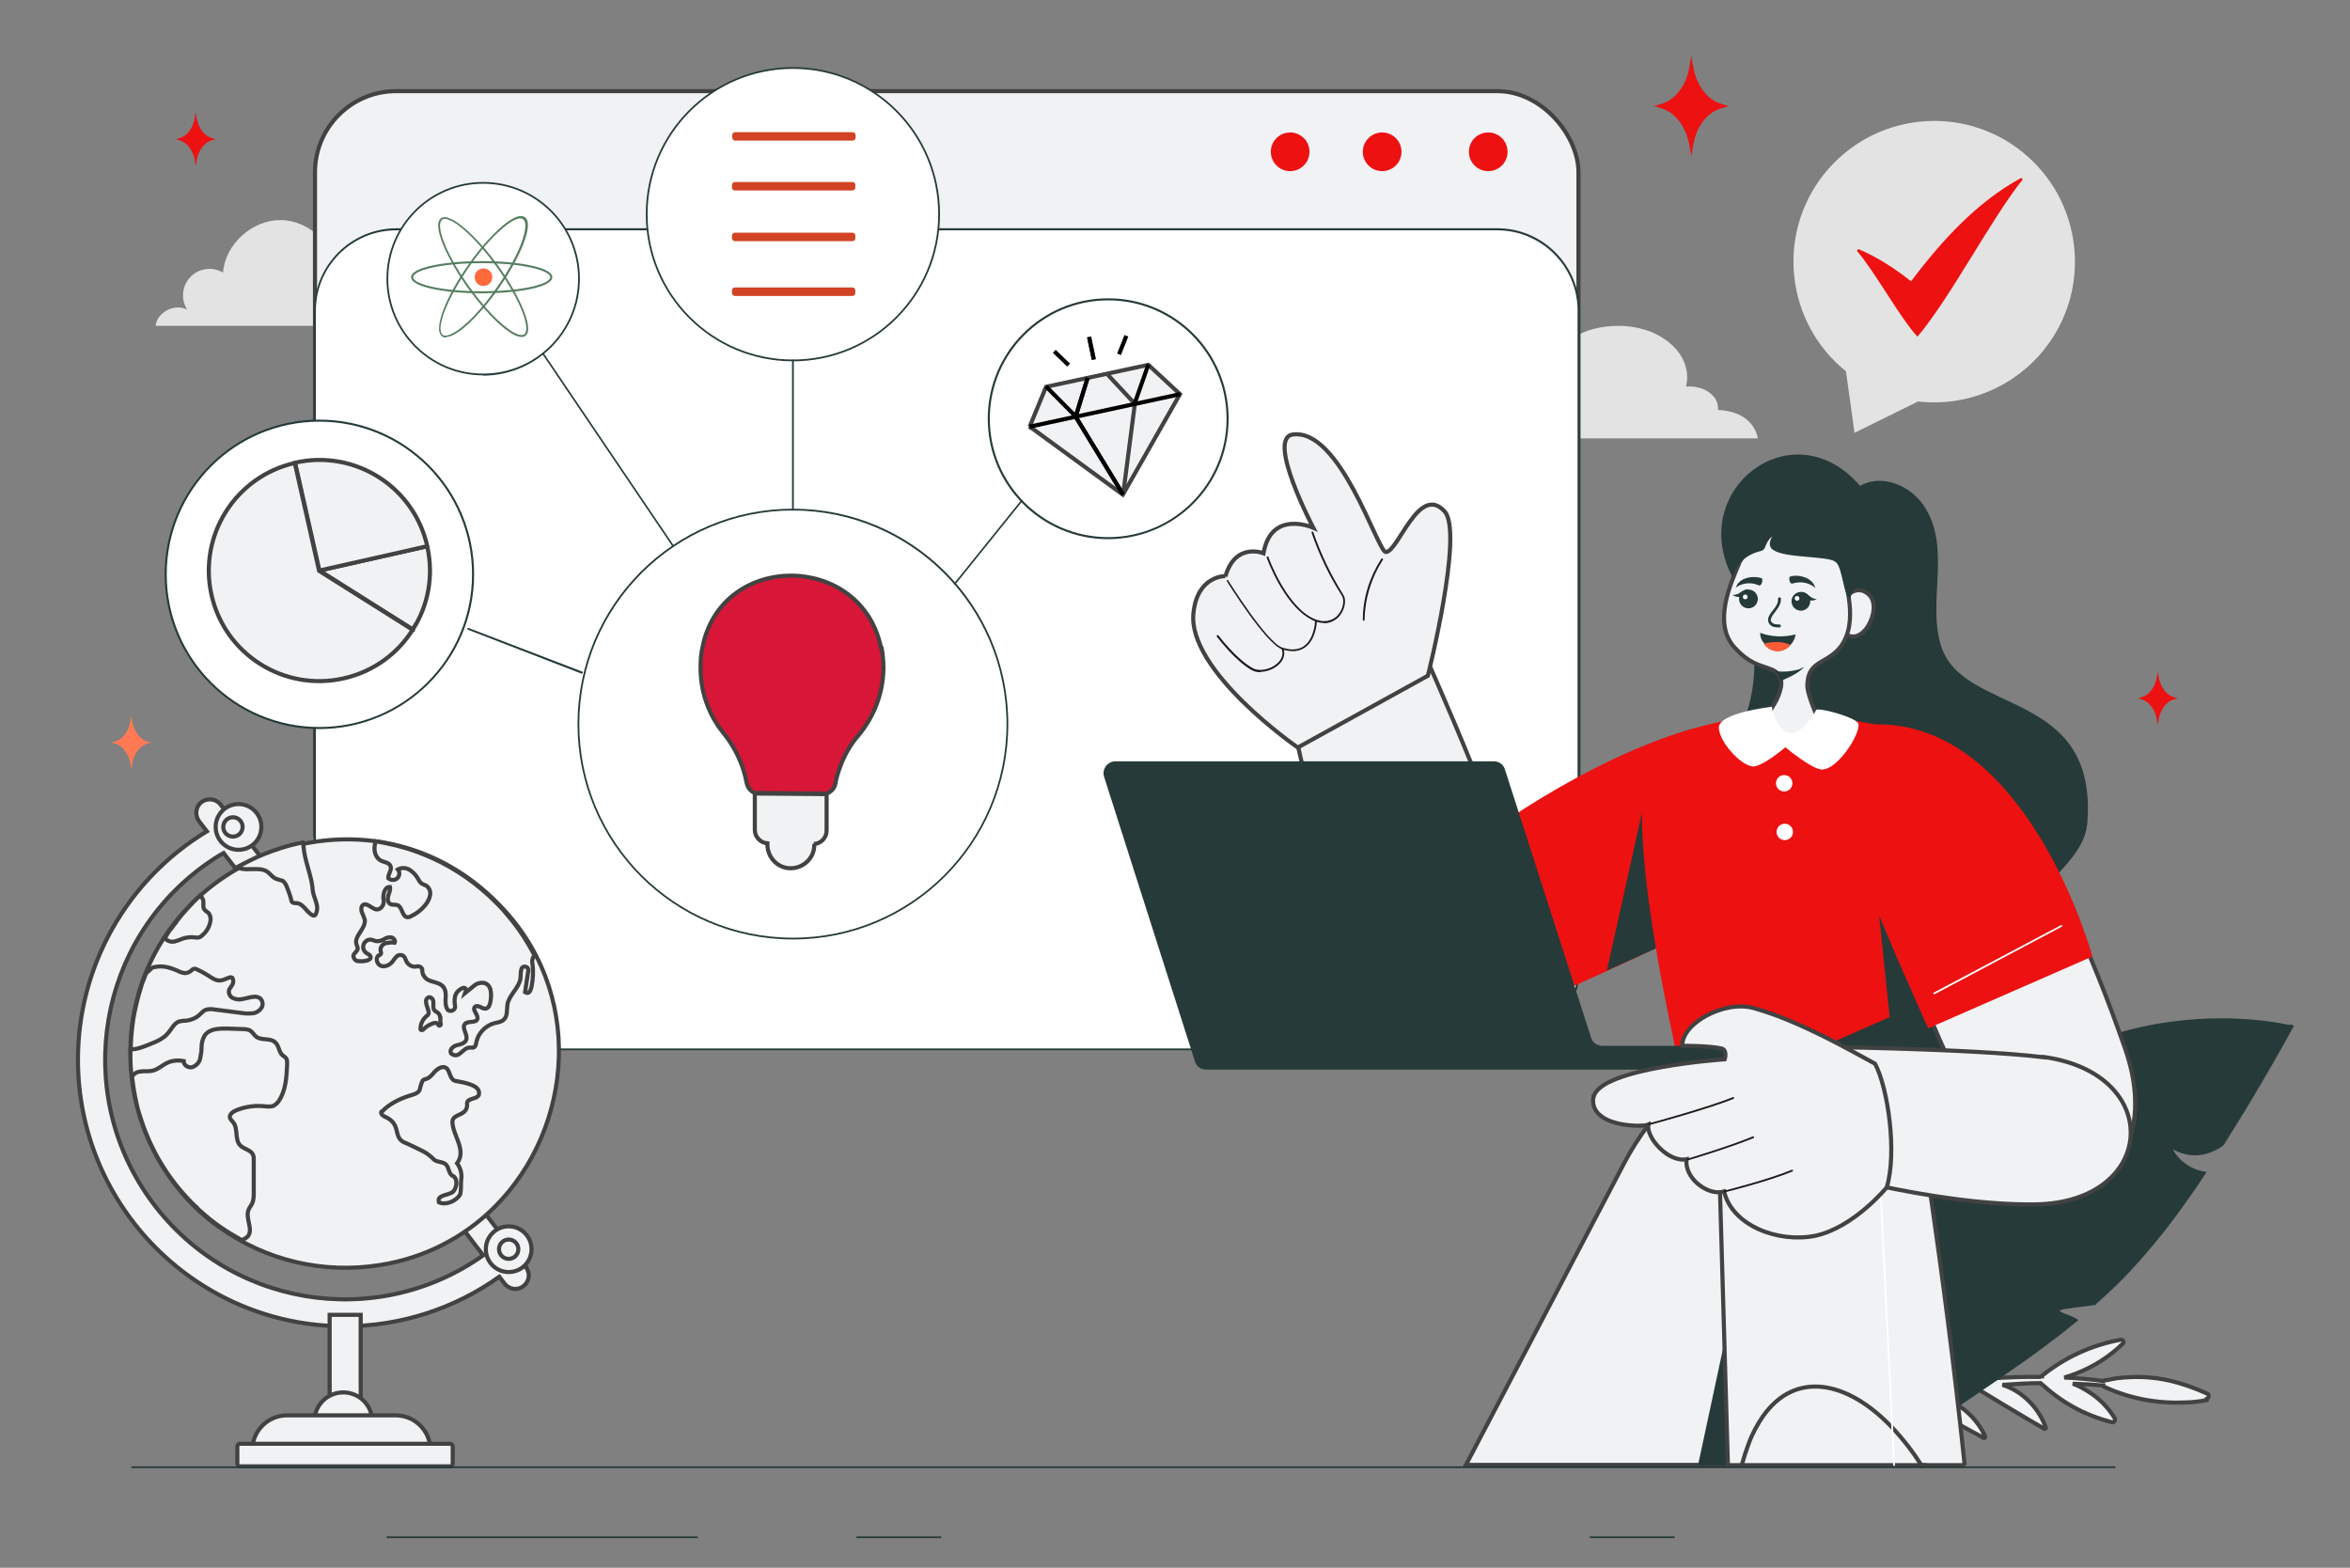 <svg xmlns="http://www.w3.org/2000/svg" id="Layer_1" viewBox="0 0 802 535"><rect x="0" y="0" width="802" height="535" fill="#808080" stroke="none"/><defs><style>      .st0 {        fill: #547d5f;      }      .st1 {        fill: #1e1a1b;      }      .st2 {        fill: #d81637;        stroke-miterlimit: 10;      }      .st2, .st3 {        stroke: #424242;      }      .st2, .st3, .st4 {        stroke-width: 1.4px;      }      .st5 {        fill: #fff;      }      .st6 {        fill: #263a39;      }      .st7 {        fill: #e3e3e3;      }      .st8 {        fill: #ff6a3d;      }      .st9 {        fill: #ff5b36;      }      .st3 {        fill: #f0f2f4;      }      .st10 {        fill: #d14324;      }      .st11 {        fill: #ff7954;      }      .st12 {        fill: #657876;      }      .st13 {        fill: #ed1111;      }      .st4 {        fill: none;        stroke: #000;      }    </style></defs><g><path class="st7" d="M586.3,139.9c0-.2,0-.5,0-.7,0-4-4.3-7.3-9.6-7.3s-.9,0-1.3,0c.2-1,.4-2.1.4-3.1,0-9.7-10.4-17.6-23.3-17.6s-20.7,6-22.9,14.1c-2.1-.7-4.3-1.1-6.5-1.1-8.7,0-16.9,5.9-17.2,12.5-.3,5.6.8,8.4,1.6,9.9-3.7.6-18.2.6-24.5,3h116.9s-.9-9.1-13.6-9.7Z"></path><path class="st7" d="M145.5,108.2c-4.3-5.6-11.3-8.3-18.3-7.2.3,0-.7,0-.4-.2,1.7-3.5.3-7.7-3.2-9.4-2.9-1.5-6.5-.7-8.6,1.9-.6-9.7-9.6-18.2-19.3-18.2s-18.8,8.2-19.6,17.9c-4.3-2.5-9.9-1.1-12.4,3.2-1.7,2.9-1.7,6.6.2,9.5-4.2-2.3-10.3.8-10.8,5.5h110c-5.6-1.5-11.7-3.1-17.5-3Z"></path><path class="st3" d="M753.1,477.8c-2.6.5-5.2.8-7.8.8-9.3.4-18.6-1.4-27.1-5.3-.2,0-.4-.3-.4-.5-3.5-.3-6.9-.5-10.4-.6,1.9.7,3.6,1.6,5.3,2.7,3.7,2.3,6.8,5.4,9,9.1.3.5,0,1-.4,1.3-.2.1-.5.1-.7,0-4.6-1.2-9-2.9-13.1-5.2-4-2.2-7.7-5-11.1-8.1-4.3,0-8.6.3-13,.6,2.9.9,5.6,2.5,7.9,4.5,3.1,2.7,5.5,6.2,6.9,10.1.1.3-.3.5-.5.4-1.9-1.1-3.7-2.2-5.5-3.2-3.2-1.9-6.4-3.8-9.7-5.8-1.6-1-3.2-1.9-4.9-3-1.1-.6-2.2-1.3-3.3-2-4.8.6-9.6,1.4-14.4,2.4,3.5.8,6.8,2.4,9.7,4.5,3.4,2.5,6.2,5.9,7.9,9.7,0,.2,0,.4-.2.5,0,0-.2,0-.3,0-2-1.1-4-2.2-5.9-3.2l-10.3-5.7c-2.5-1.4-5.2-2.7-7.6-4.3-.9.2-1.9.4-2.8.6-6.3,1.6-12.5,3.5-18.2,6.4-2.8,1.4-5.4,3.1-7.8,5.1-2.4,2.1-4.6,4.4-6.6,6.8-1.1,1.2-2.8-.3-2.1-1.6,1.7-3.3,4.5-6,7.4-8.3,2.9-2.3,6.1-4.2,9.5-5.8,5.3-2.4,10.8-4.3,16.5-5.6,1.7-1.7,3.3-3.4,4.8-5.2,2.9-3.4,5.6-6.9,8-10.6,2.5-3.7,4.6-7.6,6.6-11.6,0-.1.3-.2.4-.1,0,0,.1.2.1.3-.2,3-.5,6-1,8.9-.9,4.9-2.5,9.7-5.7,13.5-.9,1-1.8,1.9-2.8,2.7,4.5-.8,9.1-1.5,13.6-1.9.7-2,1.6-3.9,2.6-5.8,2.2-4.1,5.1-7.7,8.5-10.9,3.4-3.2,7.3-5.8,11.5-7.7.2,0,.4,0,.4.1,0,0,0,.2,0,.3-1.1,2.7-2.3,5.4-3.6,8-2.2,4.4-4.9,8.6-8.5,12-1.3,1.2-2.8,2.4-4.3,3.3,5.5-.4,11-.6,16.5-.5.1-.1.3-.2.4-.2h.3c0-.1,0-.1,0-.2,7.8-6.3,17-10.5,26.8-12.3.4-.1.9.2,1,.6,0,.3,0,.5-.2.7-4.6,4.5-10,7.9-15.9,10.2-1.3.5-2.7,1-4.1,1.4,4.5.2,9,.6,13.5,1.2.2-.3.6-.4,1-.3,2.4-.6,4.9-.9,7.4-1,4.6-.3,9.2.1,13.8,1.1,4.5,1,8.9,2.6,13.1,4.5.8.3.5,1.6-.2,1.8Z"></path><path class="st6" d="M715.4,445.3c-3.5.4-7,.9-10.5,1.4-5.3.8,1.9,1.7,4.4,3.8-6.6,5.5-13.3,10.4-19.9,15.1l-.8.5c-4.9,3.5-9.7,6.8-14.2,9.8-.2.1-.3.2-.4.3-11.3,7.6-20.7,13.7-25.2,16.4-1.2.7-1.9,1.2-2.4,1.5-.2.1-.3.2-.3.2,0-.1,0-.3-.1-.4-.1-.4-.4-1.2-.6-2.3-2.8-9.6-10.1-50.6,12.8-89.7,0-.2.2-.3.3-.5,3.7-6.2,8-12.1,12.9-17.4.2-.2.4-.4.6-.6s.5-.6.8-.9c9.3-9.7,20.4-17.7,32.6-23.4-1.9,3.4-1.3,6.2.4,8.9,0-3.6,1.9-9.3,8.9-12.8,6.9-2.6,14.1-4.5,21.4-5.8.2,0,.4,0,.6-.1,24.8-4.2,43.1.2,45.8.7.3,0,.4,0,.4,0,0,0,0,.1-.2.4-.9,1.7-5.1,9.3-11.2,19.7-.1.2-.2.3-.3.5-3.5,6-7.7,12.8-12.2,20-.2.2-.4.5-.6.6-5.7,3.7-11.2,4.1-16.9,1,2.4,4.3,6.7,7.2,11.6,7.7-1.8,2.8-3.7,5.6-5.7,8.4-.1.2-.2.3-.3.4-6.1,8.9-12.9,17.3-20.2,25.2-3.7,4-7.7,7.7-11.7,11.2Z"></path><path class="st6" d="M646.5,494.4h0c-.2,0-.3-.2-.3-.3.8-34.6,37.8-74.7,59.8-95.5,24.4-23.1,45.5-35.1,75.9-49,.2,0,.3,0,.4.1,0,0,0,0,0,0,0,.2,0,.4-.2.4h0c-30.3,13.9-51.4,25.8-75.7,48.9-21.9,20.7-58.8,60.7-59.6,95.1,0,.2-.2.3-.3.3h0Z"></path><rect class="st3" x="107.5" y="31.1" width="431.2" height="279.9" rx="27.7" ry="27.7"></rect><rect class="st5" x="107.5" y="78.3" width="431.2" height="279.9" rx="27.7" ry="27.7"></rect><path class="st6" d="M510.9,358.4H135.2c-15.5,0-28-12.6-28-28.1V106c0-15.5,12.6-28,28-28.1h375.8c15.5,0,28,12.6,28.1,28.1v224.4c0,15.5-12.6,28.1-28.1,28.1ZM135.2,78.6c-15.1,0-27.4,12.3-27.4,27.4v224.4c0,15.1,12.3,27.4,27.4,27.4h375.8c15.1,0,27.4-12.3,27.4-27.4V106c0-15.1-12.3-27.4-27.4-27.4H135.2Z"></path><circle class="st13" cx="440.3" cy="51.8" r="6.6"></circle><circle class="st13" cx="471.7" cy="51.8" r="6.6"></circle><circle class="st13" cx="507.9" cy="51.8" r="6.6"></circle><path class="st6" d="M712.3,281.5c4.1-47-42.4-37-49.9-61.2-4.8-15.4,3.9-33.7-6.1-48.1-4.8-6.8-14.3-10.5-21.5-6.4-23-26.7-59.5,1.5-43.4,31.4,9.6,17.7,10.8,42.2-2.6,60.4l2.4,65.3c26.7,1.7,14.3,18.1,40.8,14.1,14.4-.4,78.3-33.4,80.2-55.3Z"></path><path class="st3" d="M499.4,288.6c26.5-10.5,52.2-30.7,75.1-38.2,36.1-11.8,35.3,36.5,14.5,52.2-25.1,18.9-46.1,25.7-74.2,36.6-47.6,17.9-57.5-30.9-15.4-50.6Z"></path><path class="st13" d="M536.5,336.8l-23-56.4s71.1-50.3,107.6-31c20.4,10.8,16.5,29.5-1.1,43.9-17.6,14.4-83.4,43.4-83.4,43.4Z"></path><polygon class="st6" points="548.4 331.2 560.5 276.7 565.7 323.4 548.4 331.2"></polygon><path class="st13" d="M577.2,381.1c11.5,5.2,67.2-10.9,67.2-10.9,0,0,9.1-73.2,22.5-110.2,3.3-9.1-45.2-17.7-60.5-15.7h-8s-21.7,2.1-32.7,11.5c-16.8,14.4,11.5,125.2,11.5,125.2Z"></path><polygon class="st6" points="640.2 301.7 644.9 347.1 618 358.9 675.1 362.5 640.2 301.7"></polygon><path class="st3" d="M635,403.3c0,3.8-.4,7.5-1.1,11.2-1.6,8.1-4.5,15.9-8.4,23.2l-23.9,45.6-4.8,9.2-3.9,7.4h-92.6l53.9-102.8c2.4-4.6,5.2-9,8.3-13.1,3.5-4.7,7.7-8.9,12.4-12.4,3.7-2.8,7.9-5.1,12.3-6.7,6.4-2.3,13.3-2.8,19.9-1.4h0c3.4.8,6.6,2,9.6,3.8,2.9,1.7,5.6,3.9,7.9,6.4.1.2.3.3.4.5s.5.6.7.8c.5.6.9,1.2,1.4,1.8h0c5,6.8,8,15.8,7.9,26.4Z"></path><polygon class="st6" points="592.8 438.3 592.8 500 579.5 500 588.4 458.5 592.8 438.3"></polygon><path class="st3" d="M670.7,500h-81l-1.2-41.5-1.5-51.6-.4-14.5-.3-10.2v-4.6c-.1,0,29.8-2.9,29.8-2.9l8.5-.8h0l10.2-1h0l8.1-.8,10.3-1s1,6,2.6,16.3c.9,5.7,1.9,12.7,3.1,20.6,3.5,24.1,8,57.4,11.6,92Z"></path><path class="st3" d="M480.7,211s28.6,62.5,36.7,91.7c13,49.6-40.3,61-55.5,18.7-14.5-40.2-22.7-84.9-22.7-84.9l41.5-25.5Z"></path><path class="st3" d="M655.9,500h-61.5c.7-2.5,1.5-5,2.4-7.4,1.2-3.3,2.9-6.4,4.8-9.2,11-15.7,28.7-12.4,44,3.6,3.8,4,7.2,8.4,10.2,13.1Z"></path><path class="st3" d="M679.9,269.3c-26.9-26.9-49.1-5.3-42.6,17.1,7.8,27,23.8,72,39.3,97.1,26.6,42.1,63.3,16.9,48.8-25.2-11.3-32.6-27.8-71.2-45.5-89Z"></path><path class="st3" d="M418.2,196.7c3.4-11.8,13-7.9,13-7.9,2.6-15.1,17-8.7,17-8.7,0,0-16-30.4-7.1-31.8,16.2-2.4,28.8,39.3,31.8,40.1,4.3,0,11.3-23.5,20.1-13.9,6.6,7.2-5.7,56.1-5.7,56.1l-44.4,24.5s-37.8-26.1-35.6-46c1.4-12.8,10.9-12.5,10.9-12.5Z"></path><path class="st1" d="M451.9,212.6c-1.8,0-3.6-.6-5.1-1.6-8.9-5.2-14.3-20.1-14.5-20.7,0-.2,0-.4.2-.4.2,0,.4,0,.4.2,0,.2,5.5,15.3,14.2,20.4,3.6,2.1,7,1.9,9.3-.4,1.9-1.9,2.6-5.2,1.5-6.9-4.3-6.7-7.7-13.9-10.3-21.4,0-.2,0-.3.2-.4,0,0,0,0,0,0,.2,0,.4,0,.4.2,2.6,7.5,6,14.6,10.2,21.3,1.3,1.9.5,5.5-1.6,7.7-1.3,1.3-3.1,2.1-5,2.1Z"></path><path class="st1" d="M441.4,222.2c-1.3,0-2.6-.2-3.8-.6-5.5-1.8-18.4-22.4-18.9-23.3,0-.1,0-.3,0-.4,0,0,0,0,0,0,.2,0,.4,0,.4.1.1.2,13.3,21.3,18.5,23,3,1,5.5.8,7.4-.5,3.4-2.4,3.8-7.9,3.8-8.5,0-.2.2-.3.3-.3.2,0,.3.2.3.3h0c0,1.1-.5,6.5-4.1,9-1.2.8-2.7,1.3-4.2,1.2Z"></path><path class="st1" d="M430.1,229.4c-.9,0-1.9-.2-2.7-.6-5.8-3.1-11.8-11.2-12.1-11.5-.1-.1,0-.3,0-.5.1-.1.3,0,.5,0,0,0,6.2,8.3,11.9,11.3,2.1,1.1,5.9.4,8.2-1.7.9-.8,2.4-2.6,1.5-4.9,0-.2,0-.4.2-.4.2,0,.4,0,.4.2.7,1.9.1,4-1.7,5.6-1.7,1.5-3.9,2.3-6.2,2.4Z"></path><path class="st1" d="M465.4,211.8h0c-.2,0-.3-.2-.3-.3h0c0-7.4,2.3-14.6,6.3-20.8.1-.1.3-.2.5,0,.1,0,.2.3,0,.4-3.9,6.1-6.1,13.2-6.2,20.5,0,.2-.2.3-.3.3Z"></path><path class="st5" d="M662.9,387.9h0c-7.8-.2-15.9-.3-23.4-2.9-8.4-2.8-14.8-8.6-17.2-15.5,0-.2,0-.4.2-.4.2,0,.4,0,.4.2,2.3,6.6,8.5,12.3,16.7,15,7.5,2.5,15.5,2.7,23.3,2.8.2,0,.3.1.3.3s-.1.3-.3.3h0Z"></path><path class="st5" d="M646.4,500.3c-.2,0-.3-.1-.3-.3l-5.5-111.6c0-.2.1-.3.3-.3,0,0,0,0,0,0,.2,0,.3.1.3.3l5.5,111.6c0,.2-.1.3-.3.3h0Z"></path><path class="st3" d="M697.5,360.8c-24.6-3-79.8-3.6-79.8-3.6l-3.8,40.7s45.8,13.6,80.6,13.1c41.4-.5,44.6-44.5,3-50.3Z"></path><path class="st6" d="M608.1,361c0,2.2-1.8,4-4,4h-192.5c-1.8,0-3.3-1.1-3.8-2.8l-31-97.1c-.7-2.1.5-4.4,2.6-5.1.4-.1.8-.2,1.2-.2h129.2c1.8,0,3.3,1.1,3.8,2.8l29.4,91.5c.5,1.7,2.1,2.8,3.9,2.8h57.3c2.2,0,4,1.8,4,4h0Z"></path><path class="st3" d="M543.9,374.2c2.6-9.9,44.7-12.7,44.7-12.7,0,0,1-3.2-1.1-3.7-4.6-1-13.4-.9-13.4-.9-.1-7.8,14.5-15.6,24.3-12.9,16.2,4.4,36.7,16.5,41.5,19,4.4,8.2,7.6,30.3,4,42.2,0,0-11.1,13.6-24.3,16.5-12.6,2.6-28.5-3.4-31.2-15.1-5.4,1.7-13.7-4.5-12.8-11-6,1.2-13.7-7-13.1-11.8-1.9.9-20.5.9-18.7-9.6Z"></path><path class="st1" d="M563,384c-.2,0-.3-.1-.4-.3s.1-.3.3-.4c.2,0,20.5-5.6,28.5-8.9.2,0,.4,0,.4.2,0,0,0,0,0,0,0,.2,0,.4-.2.4-8,3.3-28.4,8.9-28.6,8.9h0Z"></path><path class="st1" d="M576,396c-.1,0-.3,0-.3-.2,0-.2,0-.3.2-.4.1,0,14.4-4.3,22.3-7.6.2,0,.4,0,.4.2,0,.2,0,.4-.2.4h0c-8,3.3-22.3,7.6-22.4,7.6h0Z"></path><path class="st1" d="M588.6,407c-.2,0-.3-.1-.4-.3s.1-.3.3-.4c.1,0,15.1-3.8,23-7.1.2,0,.4,0,.4.2,0,.2,0,.3-.2.4,0,0,0,0,0,0-8,3.3-22.9,7.1-23.1,7.1h0Z"></path><path class="st13" d="M658.1,350.9l56-24.5s-22-80.4-74.4-79.2c-23,.5-12.9,28-4.8,49.3,8.1,21.3,23.2,54.5,23.2,54.5Z"></path><path class="st3" d="M628.3,205.5s4.7-7.2,9.6-2.5c4.9,4.7-2.9,20-9.6,11.9v-9.3Z"></path><path class="st3" d="M593.2,192.8c2.4-5.5,10.3-11.8,18-11.7,7.9.1,15.7,6.8,17.5,13.2s5.9,20.4-1.9,27.9c-4.7,4.5-9.9,3.8-10,11.8,0,2.7,2.6,8.8,3.3,10.5-6.6,14.3-22,6.3-14.6-4.2,1.1-1.8,1.9-3.8,2.3-5.8.5-2.8-.5-4.9-3.1-6-4.3-1.7-7.4-1.8-12.7-7.5-7.6-8.2-1.3-22,1.3-28.2Z"></path><circle class="st6" cx="614.6" cy="205.2" r="3.2"></circle><path class="st6" d="M614.8,202c2.5.2,2.7,2.4,5.2,2.4-.7.7-4.3,1.4-5.2-2.4Z"></path><circle class="st5" cx="613.3" cy="204.2" r=".8"></circle><path class="st6" d="M610.9,196.8c2.2-.9,7.7,0,8.6,3.8-2.1-1.8-5-2.3-7.6-1.5-1.3.5-1.5-2.2-1-2.4Z"></path><circle class="st6" cx="596.7" cy="204.4" r="3.2"></circle><path class="st6" d="M596.7,201.1c-2.5,0-2.9,2.1-5.4,1.9.7.8,4.2,1.7,5.4-1.9Z"></path><circle class="st5" cx="595.6" cy="203.7" r=".8"></circle><path class="st6" d="M601.3,197.4c-2.1-1-7.7-.7-8.9,3.1,2.2-1.6,5.2-1.9,7.7-.8,1.2.6,1.6-2,1.2-2.3Z"></path><path class="st6" d="M603.6,210.5c.9-2.2,3.4-3.6,3.2-6.2,0-.6,1-.6,1,0,.1,2.2-1.5,3.8-2.7,5.5-.5.7-1.1,1.7-.5,2.5s1.8.8,2.7.8c.6,0,.6,1,0,1-1.1,0-2.3,0-3.1-.8-.8-.7-1-1.8-.6-2.8Z"></path><path class="st6" d="M615.6,227.7c-1.8,2.3-7.9,4.7-7.9,4.7,0,0-.7-2.8-2.6-3.8,1.1.6,3.1.7,5.2.5s4.3-.7,5.3-1.5Z"></path><path class="st6" d="M600.7,216.1c0,1.3.5,2.5,1.4,3.5,1.6,2.6,5,3.3,7.6,1.7.5-.3,1-.8,1.4-1.3.9-.9,1.5-2.1,1.7-3.5-4,1-8.2.9-12-.5Z"></path><path class="st9" d="M602,219.7c1.6,2.6,5,3.3,7.6,1.7.5-.3,1-.8,1.4-1.3-1.4-.7-3-1-4.5-1-1.5,0-3,.1-4.4.6Z"></path><path class="st6" d="M631.3,204.1c-2.6-1.9-2.3-10.9-5.1-12.5-2.9-1.9-16.9-1.1-21-3.9-1.4-.9-1.7-2.4-.3-4.8-3,2.7-1.9,4.6-3.9,5.1-4.5,1.1-8.6,4-9.6,9-5.2-15.2,8.7-28.5,21-28.5,16.1,0,24.7,24.8,19,35.5Z"></path><path class="st5" d="M604.7,241.2s-18.3,2-18.1,7.2,8.6,14,12.4,13.1,10.3-6.5,10.3-6.5c0,0,9.1,7.6,12.5,7.6,5.8,0,14.1-13.8,12.2-16-1.9-2.2-13.8-5.3-14.2-4.3s-5.8,9.8-10,7.6-5.1-8.6-5.1-8.6Z"></path><circle class="st5" cx="608.9" cy="267.3" r="2.8"></circle><circle class="st5" cx="609.1" cy="283.9" r="2.8"></circle><path class="st5" d="M660.1,339.3c-.2,0-.3-.1-.3-.3,0-.1,0-.2.2-.3l43.4-23c.2,0,.4,0,.4.1,0,.2,0,.4-.1.4,0,0,0,0,0,0l-43.3,23c0,0-.1,0-.2,0Z"></path><path class="st3" d="M179.5,432.3l-14.1-18.4-7.3,5.6,6.8,8.9c-36.9,26.1-87.9,17.3-114-19.6-26.1-36.9-17.3-87.9,19.6-114,1.9-1.3,3.8-2.6,5.8-3.7l5.8,7.5,7.3-5.6-14.1-18.4c-1.5-2-4.4-2.4-6.5-.9-2,1.5-2.4,4.4-.9,6.5h0l2.7,3.5c-27.3,16.5-44,46-44,77.9,0,50.2,40.8,91,91,91,18.9,0,37.4-5.9,52.8-16.9l1.7,2.2c1.5,2.1,4.4,2.6,6.4,1.1,2.1-1.5,2.6-4.4,1.1-6.4,0,0-.1-.2-.2-.2Z"></path><rect class="st3" x="112.5" y="448.7" width="10.6" height="31.7"></rect><path class="st3" d="M127,484.3c-.4-5.5-5.2-9.5-10.6-9.1-4.9.4-8.7,4.2-9.1,9.1h19.8Z"></path><path class="st3" d="M146.8,494.9h-60.7c0-6.6,5.3-11.9,11.9-11.9h37c6.6,0,11.9,5.3,11.9,11.9h0Z"></path><rect class="st3" x="81" y="492.7" width="73.5" height="7.7" rx=".9" ry=".9"></rect><circle class="st3" cx="173.6" cy="426.3" r="7.8"></circle><circle class="st3" cx="81.4" cy="282.2" r="7.8"></circle><circle class="st3" cx="173.6" cy="426.3" r="3.3"></circle><circle class="st3" cx="79.5" cy="282.2" r="3.3"></circle><path class="st3" d="M74.8,418.7h0c15.8,11.5,35.6,16.1,54.9,13,14.8-2.3,28.5-9.2,39.1-19.8,27-26.9,31.2-73.9.7-104-35.2-35.4-90.5-24.1-113.9,12.7-7.3,11.5-11.1,24.8-11.1,38.4-.3,23.3,11.3,46.2,30.2,59.7Z"></path><path class="st3" d="M122.6,328c.9.1,1.8,0,2.6-.2.6-.2,1.2-.4,1.3-1,.1-.8-.9-1.2-1.5-1.6-1.1-.8-1.4-2.3-.6-3.5.6-.8,1.5-1.2,2.4-1,.6.1,1.2.5,1.9.5.9,0,1.7-.3,2.4-.7.7-.5,1.6-.7,2.4-.6.8.1,1.6,1.1,1.2,1.8-1.1-.2-2.1,0-3.2.2-1,.4-1.8,1.4-1.6,2.5,0,.4.3.7.1,1.1s-.4.4-.7.5c-1.3.8-.7,3.1.7,3.6s3.1-.3,4-1.5c.7-.9,1.4-2.3,2.7-2.2.7,0,1.4.5,1.6,1.2,0,.2.1.4.2.5.5,1.6,2.2,2.6,3.8,2.2h0c.8-.2,1.6.3,1.8,1,0,0,0,.2,0,.3,0,1.2.6,2.3,1.5,3,1.7,1.2,4.4,1,5.7,2.7.8,1,.9,2.4.8,3.7s-.1,2.7.5,3.8h0c.8,1.4,3,.5,2.7-1-.2-1.1-.2-2.2,0-3.3.4-1.4,1.5-2.5,2.9-2.9.4,0,.8.2.8.5,0,.1,0,.2,0,.3,0,.3-.2.7-.3,1l3.2-2.6c.8-.7,2-1,3.1-.9,2.8.5,2.8,3.8,2.4,6.3-.2,1.1-.6,2.4-1.7,2.5-1.3.1-2.6-1.5-3.6-.6-1.1,1,1.3,2.8.8,4.2s-3.1.5-4.2,1.6c-1.3,1.4,1.1,3.7.4,5.5-.5,1.2-2,1.5-3.2,1.8s-2.6,1.5-2,2.7c0,.1.2.2.3.3,2.6,1.7,3.7-2.2,6.1-2.2.4,0,.8,0,1.2,0,.8-.2,1-1.2,1.1-2,.7-3,3-5.4,6-6.3,1.2-.3,2.5-.4,3.4-1.3,1.3-1.3.9-3.4,1.2-5.2.6-3.2,3.9-5.5,4.4-8.7.2-1.1,0-2.3.4-3.4h0c.4-1.3,2.5-.8,2.3.6-.4,2.5-.7,4.9-1.1,7.4,1.4.9,1.9-.7,2.2-1.8.5-2.6.7-5.3.3-8-.2-.7,0-1.4.2-2,.2-.3.4-.5.6-.6-2.5-4.9-5.6-9.6-9.2-13.8-.5-.6-1.1-1.3-1.6-1.9-.8-.9-1.7-1.8-2.6-2.7-6.2-6.2-13.5-11.3-21.4-14.9-1.8-.8-3.5-1.5-5.4-2.2-4.6-1.7-9.3-2.8-14.1-3.6-.2.8-.4,1.6-.4,2.4,0,1.7.7,3.4,2.2,4.2,1.2.6,2.8.6,3.3,1.9s-.9,2.7-.8,4.1c.9.8,2.4.8,3.2-.1.7-.8.8-2,.1-2.9,1.3-.7,2.9-.6,4.1.2,1.2.8,2.2,1.9,2.9,3.2.2.5.6,1,1.1,1.4.5.3,1,.5,1.5.7,1.1.7,1.6,2,1.4,3.2-.2,1.2-.8,2.4-1.6,3.4-1.3,1.6-2.9,2.9-4.8,3.8-.4.3-.9.4-1.4.4-1.8-.2-1.6-3.3-3.3-4.1-.8-.3-1.8,0-2.5-.4-.9-.5-1-1.8-.7-2.8s.8-2,.6-3c-1.9-.2-2.5,2.8-2.2,4.4.2,1-.1,2-.9,2.7-2.2,2-4.2-2.1-6.1-1-.7.6-.7,1.7-.4,2.5.4.8.7,1.7,1,2.6.4,3.1-3.9,5.6-2.8,8.5.2.4.3.8.4,1.2,0,1-1.3,1.6-1.5,2.5,0,.9.6,1.7,1.5,1.9Z"></path><path class="st3" d="M130.2,379.5c2.5-2.7,6.1-4.5,9.6-5.6,1.3-.4,2.8-.7,3.4-1.9,1.4-5.9,1.3-1.9,4.5-5.5,1.1-1.4,3.2-3.3,4.9-1.8,1,1.3,1.1,4,3,4.2,2.4.5,8.8,1.3,7.8,4.8-.8,1.5-3.6,1-4,2.6.5,4.8-4.7,3.4-5,6.4,0,4.8,5,9.6,1.6,14.3,1.2,1.6,1.7,3.6,1.4,5.6-.2,1.7.1,3.5-.4,5.1-1.4,2.2-4.8,3.7-7.2,2.6-.9-2.7,3.6-2.3,4.9-3.7s1.7-4.7-.5-5.5c-1.1-.9-1-2.7-2-3.7s-2.8-.7-4-1.6c-1.2-1.2-2.5-2.3-4-3-1.8-.9-3.6-1.8-5.4-2.6-5.4-1.8-1.1-6.4-7.6-9.2-.6-.3-1.3-.9-1.1-1.5Z"></path><path class="st3" d="M81.4,296c.4.3.8.5,1.3.5.8.1,1.6.2,2.4.1h.6c1.8,0,3.8-.2,5.4.8,1.2.8,2,2.2,3.4,2.6.7.2,1.4.4,2,.6.6.5,1,1.1,1.3,1.8.6,1.5,1.2,3.1,1.6,4.7,0,.4.2.7.5.9.4.2.8.2,1.2.2,1.2,0,2.2.9,3,1.8s1.6,1.9,2.7,2.4c.2,0,.3.1.5,0,.2,0,.4-.2.5-.5.5-1.1.6-2.4.2-3.6-.3-1.2-.8-2.3-1.1-3.5-.2-.7-.2-1.5-.3-2.3-.6-4.5-2.6-8.8-3-13.4,0-.6-.1-1.1-.3-1.6h0c-2.5.5-4.9,1.1-7.4,1.9-3.7,1.2-7.4,2.6-10.9,4.4h0c-1.2.6-2.5,1.3-3.7,1.9Z"></path><path class="st3" d="M56.3,319.9c.1.3.3.6.5.8.8.6,1.8.8,2.8.6.9-.3,1.9-.6,2.8-1,1.3-.4,2.7-.6,4.1-.4.5.1,1,.1,1.4,0,.4-.1.7-.3,1-.6,1.5-1.2,2.6-3,2.9-4.9.2-.9,0-1.9-.5-2.7-.5-.5-1.2-.8-1.6-1.4-.5-.8-.2-1.8-.3-2.7,0-.5-.3-1-.6-1.5-.2-.2-.3-.3-.5-.5-1.6,1.5-3.1,3-4.6,4.7-1.1,1.2-2.2,2.5-3.2,3.8h0c-.3.5-.6,1-1,1.4l-.4.5c-.3.4-.6.9-1,1.3s-.6.9-.9,1.3l-.3.5-.4.6Z"></path><path class="st3" d="M44.7,358.1c2.2,0,4.3-.9,6.3-1.7,2.3-.9,4.8-1.9,6.4-3.9,1.2-1.4,2-3.3,3.7-3.9.8-.2,1.6-.3,2.5-.3,1.7-.2,3.3-.9,4.5-2,.6-.6,1.2-1.2,1.9-1.6,1-.4,2.2-.4,3.2-.2l9.4,1.2c1.2.2,2.4.2,3.6.1,1.2-.1,2.3-.8,3-1.8.7-1,.5-2.4-.4-3.3-.7-.5-1.6-.7-2.5-.5-1.1.1-2.2.5-3.4.7-1.1.3-2.3.2-3.4-.3-1.1-.5-1.6-1.7-1.3-2.9.3-.5.7-1,1-1.5.4-.6.5-1.3.3-2,0-.2-.1-.4-.2-.5-.3-.2-.7-.3-1-.1-1.1.3-2,.9-3.1,1-1.5.1-2.8-.8-4-1.6-1.2-.8-2.5-1.5-3.8-2.1-.5-.3-1-.4-1.5-.2-.4.2-.6.6-1,.8-.7.5-1.6.7-2.4.5-.8-.2-1.6-.5-2.3-.9-.9-.4-1.9-.7-2.9-1-1.6-.4-3.3-.4-5,0-.6.2-1.1.9-1.6,1.3-.3.3-.6.5-.9.8,0,0,0,0,0,.1-.2.4-.4.9-.5,1.3s-.3.8-.5,1.2c-.3.8-.6,1.7-.8,2.5-.1.4-.3.9-.4,1.3-.4,1.3-.7,2.5-1,3.8-.2.9-.4,1.8-.6,2.6s-.3,1.8-.5,2.7c-.5,3.3-.8,6.6-.9,9.9,0,.2,0,.4,0,.6Z"></path><path class="st3" d="M45.1,367.8c.2,1.4.4,2.8.6,4.2.1.7.3,1.5.4,2.2.2,1,.4,1.9.6,2.9s.5,1.9.8,2.9.6,1.9.9,2.8c3.2,9.5,8.3,18.2,15.1,25.6,0,0,0,0,0,0,.6.6,1.2,1.3,1.8,1.9s1.2,1.2,1.8,1.7h0c.4.5.8.9,1.3,1.3.9.8,1.9,1.7,2.8,2.4.2.2.4.4.6.5.9.7,1.8,1.4,2.8,2.1h0l.4.3s0,0,0,0c.3.2.7.5,1.1.7s.5.4.8.6.5.3.7.4c.6.4,1.2.8,1.8,1.1,1,.6,2,1.2,3.1,1.8.2,0,.4-.1.5-.2.6-.3,1.1-.6,1.6-1.1,1.9-2.4-.9-6.1.2-9,.4-1,1.2-1.8,1.5-2.8.2-.8.3-1.6.3-2.4v-11.9c0-.6,0-1.3-.3-1.8-.7-1.6-3-1.8-4.3-3.1-2-2-.6-5.8-2.5-8-.4-.4-.7-.8-1-1.3-.4-1.2.9-2.2,2.1-2.7,3-1.2,6.2-1.7,9.4-1.4,1.2.1,2.5.3,3.5-.2.6-.4,1.2-.9,1.6-1.5,2.5-3.7,2.7-8.3,2.9-12.7,0-.6,0-1.2-.2-1.7-.3-.6-.9-.9-1.4-1.3-1.3-1.2-1.2-3.4-2.6-4.5-1.7-1.4-4.4-.5-6.2-1.7-.9-.6-1.4-1.8-2.4-2.3-.7-.3-1.4-.4-2.1-.4l-5.5-.2c-2.8,0-6,0-7.7,2.3-.7,1.2-1.1,2.5-1.1,3.9,0,1.4-.2,2.7-.5,4.1-.3,1.4-1.4,2.4-2.7,2.9-1.3.3-3-.7-2.9-2.1-2-.4-4.2-.2-6,.8-1.5.8-2.7,1.9-4.3,2.4s-3.1.1-4.6.4c-.2,0-.4,0-.6.1-.8.2-1.5.7-2,1.4,0,.1-.2.3-.2.4Z"></path><path class="st3" d="M150.2,347.1c0-.6-.4-1.2-.9-1.6-.2-.1-.5-.2-.7-.4-.5-.4-.7-.9-.7-1.5,0-.6,0-1.2,0-1.7,0-.4-.2-.8-.4-1.1-.3-.3-.7-.5-1.1-.5-.5.1-.9.6-1,1.1,0,.5,0,1.1.2,1.6l.6,1.9c.1.3.1.6.1.9-.1.5-.5.8-.9,1.1-1.2,1.1-1.9,2.6-1.9,4.2,0,0,0,.2,0,.2.1.2.4.3.6.2.2,0,.4-.2.6-.4.8-.8,1.8-1.4,2.9-1.8.6-.3,1.6-.4,1.9.3,0,.1.1.3.3.4.2,0,.4,0,.5-.1.1-.2.2-.4.1-.6,0-.2-.1-.3-.1-.4,0-.2,0-.5,0-.7,0-.3,0-.7,0-1Z"></path><path class="st6" d="M721.8,501H45.1c-.2,0-.3-.1-.3-.3s.1-.3.3-.3h676.6c.2,0,.3.1.3.3,0,.2-.1.3-.3.3Z"></path><circle class="st5" cx="378.2" cy="142.9" r="40.7"></circle><path class="st6" d="M378.2,184c-22.7,0-41.1-18.4-41.1-41.1,0-22.7,18.4-41.1,41.1-41.1,22.7,0,41.1,18.4,41.1,41.1,0,22.7-18.4,41-41.1,41.1ZM378.2,102.5c-22.3,0-40.4,18.1-40.4,40.4s18.1,40.4,40.4,40.4,40.4-18.1,40.4-40.4c0-22.3-18.1-40.4-40.4-40.4h0Z"></path><circle class="st5" cx="270.6" cy="73" r="49.9"></circle><g><rect class="st10" x="249.9" y="45.1" width="42.1" height="2.9" rx="1" ry="1"></rect><path class="st10" d="M250.8,62.1h40.1c.5,0,1,.4,1,1v.9c0,.5-.4,1-1,1h-40.1c-.5,0-1-.4-1-1v-.9c0-.5.4-1,1-1Z"></path><path class="st10" d="M250.8,79.4h40.1c.5,0,1,.4,1,1v.9c0,.5-.4,1-1,1h-40.1c-.5,0-1-.4-1-1v-.9c0-.5.4-1,1-1Z"></path><path class="st10" d="M250.8,98.1h40.1c.5,0,1,.4,1,1v.9c0,.5-.4,1-1,1h-40.1c-.5,0-1-.4-1-1v-.9c0-.5.4-1,1-1Z"></path></g><path class="st6" d="M270.6,123.3c-27.7,0-50.2-22.5-50.2-50.2,0-27.7,22.5-50.2,50.2-50.2,27.7,0,50.2,22.5,50.2,50.2h0c0,27.7-22.5,50.2-50.2,50.2ZM270.6,23.5c-27.4,0-49.6,22.2-49.6,49.6,0,27.4,22.2,49.6,49.6,49.6,27.4,0,49.6-22.2,49.6-49.6h0c0-27.4-22.2-49.6-49.6-49.6Z"></path><circle class="st5" cx="109" cy="196" r="52.4"></circle><polygon class="st12" points="115.1 217.1 115.1 217.1 108.7 214.6 115.1 217.1"></polygon><path class="st6" d="M109,248.8c-29.1,0-52.8-23.6-52.8-52.8,0-29.1,23.6-52.8,52.8-52.8,29.1,0,52.8,23.6,52.8,52.8,0,29.1-23.6,52.7-52.8,52.8ZM109,143.9c-28.8,0-52.1,23.3-52.1,52.1,0,28.8,23.3,52.1,52.1,52.1,28.8,0,52.1-23.3,52.1-52.1,0-28.8-23.3-52.1-52.1-52.1h0Z"></path><path class="st6" d="M270.6,320.6c-40.6,0-73.5-32.9-73.5-73.5,0-40.6,32.9-73.5,73.5-73.5,40.6,0,73.5,32.9,73.5,73.5h0c0,40.6-32.9,73.5-73.5,73.5ZM270.6,174.2c-40.2,0-72.9,32.6-72.9,72.9s32.6,72.9,72.9,72.9,72.9-32.6,72.9-72.9h0c0-40.2-32.6-72.8-72.9-72.9h0Z"></path><path class="st6" d="M198.6,229.9h-.1l-38.8-15c-.2,0-.2-.3-.2-.4,0,0,0,0,0,0,0-.2.2-.2.4-.2,0,0,0,0,0,0l38.8,14.9c.2,0,.2.3.2.4,0,.1-.2.2-.3.2Z"></path><path class="st6" d="M229.8,186.6c-.1,0-.2,0-.3-.1l-47.2-69.8c0-.1,0-.3,0-.4.1-.1.3,0,.4,0,0,0,0,0,0,0l47.2,69.8c0,.2,0,.4,0,.5,0,0-.1,0-.2,0Z"></path><path class="st6" d="M270.6,174.3c-.2,0-.3-.1-.3-.3v-51c0-.2.1-.3.3-.3s.3.1.3.3v51c0,.2-.1.3-.3.3h0Z"></path><circle class="st5" cx="164.9" cy="95" r="32.7"></circle><path class="st6" d="M164.9,128.1c-18.2,0-33-14.8-33-33,0-18.2,14.8-33,33-33,18.2,0,33,14.8,33,33,0,18.2-14.8,33-33,33.1ZM164.9,62.7c-17.9,0-32.4,14.5-32.4,32.4,0,17.9,14.5,32.4,32.4,32.4,17.9,0,32.4-14.5,32.4-32.4,0-17.9-14.5-32.4-32.4-32.4h0Z"></path><path class="st8" d="M165,91.6c1.7,0,3,1.3,3,3,0,1.7-1.3,3-3,3s-3-1.3-3-3h0c0-1.7,1.3-3,3-3Z"></path><path class="st0" d="M178,115c-4,0-12-7.9-18.3-16.7-7.1-9.9-12.4-21.5-9.2-23.8s12.5,6.5,19.6,16.3c7.1,9.9,12.4,21.5,9.2,23.8h0c-.4.3-.8.4-1.3.4ZM151.8,74.7c-.3,0-.6,0-.9.3-2.3,1.6.9,11.2,9.3,22.9,8.4,11.7,16.4,17.8,18.7,16.2h0c2.3-1.6-.9-11.2-9.3-22.9-7.5-10.4-14.7-16.5-17.8-16.5Z"></path><path class="st0" d="M152.2,115.2c-.5,0-.9-.1-1.3-.4h0c-1.9-1.3-.9-5.5.3-8.8,1.7-4.5,4.6-9.9,8.4-15.3,3.7-5.4,7.8-10,11.4-13.2,2.6-2.3,6.2-4.7,8.1-3.4,3.4,2.4-1.8,14.1-8.7,24-3.7,5.4-7.8,10-11.4,13.2-2.1,1.8-4.8,3.7-6.8,3.7ZM177.7,74.5c-1.4,0-3.7,1.2-6.4,3.6-3.6,3.1-7.6,7.7-11.3,13.1s-6.6,10.7-8.3,15.1c-1.6,4.2-1.8,7.1-.6,8h0c1.2.8,3.9-.4,7.3-3.3,3.6-3.1,7.6-7.7,11.3-13.1,8.2-11.8,11.2-21.5,8.8-23.1-.3-.2-.6-.3-1-.3h0Z"></path><path class="st0" d="M164.4,100.1c-11.8,0-24.1-2-24.1-5.5s12.2-5.5,24.1-5.5,24.1,2,24.1,5.5-12.2,5.5-24.1,5.5ZM164.4,89.8c-14,0-23.4,2.5-23.4,4.8s9.4,4.8,23.4,4.8,23.4-2.5,23.4-4.8-9.4-4.8-23.4-4.8h0Z"></path><path class="st6" d="M325.9,199.6c-.2,0-.3-.1-.3-.3,0,0,0-.2,0-.2l22.8-28.3c.1-.1.3-.2.4,0,0,0,0,0,0,0,.1.1.2.3,0,.4,0,0,0,0,0,0l-22.8,28.3c0,0-.2.1-.3.1Z"></path><path class="st7" d="M630.1,126.8c-20.7-16.6-24.1-46.8-7.5-67.5,16.6-20.7,46.8-24.1,67.5-7.5,20.7,16.6,24.1,46.8,7.5,67.5-10.3,12.9-26.6,19.6-43,17.7l-21.7,10.7-2.9-20.9Z"></path><path class="st13" d="M689.8,60.7c-14.9,8.1-26.9,21.1-37.6,35.3-5.6-4.4-11.5-8.3-18-11l-.5.6c5.7,6.4,14.8,23,20.7,29.3,12-14.5,24.3-38.9,35.9-53.7l-.6-.6Z"></path><path class="st6" d="M237.9,524.9h-105.7c-.2,0-.3-.1-.3-.3,0-.2.1-.3.3-.3h105.7c.2,0,.3.1.3.3s-.1.3-.3.3Z"></path><path class="st6" d="M321,524.9h-28.5c-.2,0-.3-.1-.3-.3,0-.2.1-.3.3-.3h28.5c.2,0,.3.1.3.3,0,.2-.1.3-.3.3Z"></path><path class="st6" d="M571.3,524.9h-28.5c-.2,0-.3-.1-.3-.3s.1-.3.3-.3h28.5c.2,0,.3.1.3.3s-.1.3-.3.3Z"></path><path class="st13" d="M72.2,47.1c-2.5-.8-4.5-3.4-5.1-6.9l-.3-1.9-.3,1.9c-.6,3.4-2.5,6.1-5.1,6.9l-1.4.4,1.4.4c2.5.8,4.5,3.4,5.1,6.9l.3,1.9.3-1.9c.6-3.4,2.5-6.1,5.1-6.9l1.4-.4-1.4-.4Z"></path><path class="st13" d="M741.8,237.9c-2.5-.8-4.5-3.4-5.1-6.9l-.3-1.9-.3,1.9c-.6,3.4-2.5,6.1-5.1,6.9l-1.4.4,1.4.4c2.5.8,4.5,3.4,5.1,6.9l.3,1.9.3-1.9c.6-3.4,2.5-6.1,5.1-6.9l1.4-.4-1.4-.4Z"></path><path class="st11" d="M50.2,253c-2.5-.8-4.5-3.4-5.1-6.9l-.3-1.9-.3,1.9c-.6,3.4-2.5,6.1-5.1,6.9l-1.4.4,1.4.4c2.5.8,4.5,3.4,5.1,6.9l.3,1.9.3-1.9c.6-3.4,2.5-6.1,5.1-6.9l1.4-.4-1.4-.4Z"></path><path class="st13" d="M587.3,35.4c-4.7-1.4-8.4-6.4-9.5-12.8l-.6-3.5-.6,3.5c-1,6.4-4.7,11.4-9.5,12.8l-2.6.8,2.6.8c4.7,1.4,8.4,6.4,9.5,12.8l.6,3.5.6-3.5c1-6.4,4.7-11.4,9.5-12.8l2.6-.8-2.6-.8Z"></path><g><path class="st3" d="M351.4,145.6l5.6-13.6,34.9-7.5,10.8,10-19.5,34.3-31.9-23.3h0Z"></path><path class="st3" d="M377.7,127.5l9.6,10.3-4,30.9"></path><path class="st3" d="M383.3,168.8l-16.2-26.6,4.1-13.3"></path><path class="st4" d="M383.3,168.8l-16.2-26.6,4.1-13.3"></path><path class="st4" d="M351.4,145.6l51.4-11.1"></path><path class="st4" d="M367.1,142.1l-10.1-10.2"></path><path class="st4" d="M387.2,137.8l4.7-13.4"></path><path class="st3" d="M373.3,122.7l-1.4-6.6-.2-1.1"></path><path class="st4" d="M373.3,122.7l-1.4-6.6-.2-1.1"></path><path class="st4" d="M364.7,124.6l-4.9-4.7"></path><path class="st4" d="M384.4,114.6l-2.5,6.3"></path></g><g><path class="st3" d="M145.8,186.4c2.3,10.2.3,20.3-4.9,28.4l-31.9-20.1,36.8-8.3h0Z"></path><path class="st3" d="M145.8,186.4l-36.8,8.3-8.3-36.8c20.3-4.6,40.5,8.1,45.1,28.4h0Z"></path><path class="st3" d="M140.9,214.8c-5.1,8.2-13.4,14.4-23.6,16.7-20.3,4.6-40.5-8.1-45.1-28.4-4.6-20.3,8.1-40.5,28.4-45.1l8.3,36.8,31.9,20.1h.1Z"></path></g></g><g><path class="st2" d="M300.7,221.2c-6.5-32.6-54.2-33.2-60.9-.6-.5,2.1-.7,4.3-.7,6.6-.2,8.8,2.8,16.9,8,23.2,3.9,4.9,6.6,10.7,7.7,16.7.3,1.6,1.3,2.9,2.8,3.5l24.6.2c1.4-.6,2.6-1.7,2.9-3.4.3-1.7.8-3.5,1.4-5.1h0c1.5-4.3,3.6-8.1,6.6-11.5,5.1-6.2,8.3-14.1,8.4-22.7,0-2.4-.2-4.7-.6-6.9h0Z"></path><path class="st3" d="M257.6,270.7v12.3c0,0,0,.2,0,.2,0,2.4,1.9,4.4,4.3,4.6h0v.4c0,4.4,3.5,8.1,7.9,8.1s8.1-3.5,8.1-7.9v-.4h-.2c2.4,0,4.4-2.1,4.4-4.5v-12.5c0,0-24.3-.2-24.3-.2h0Z"></path></g></svg>